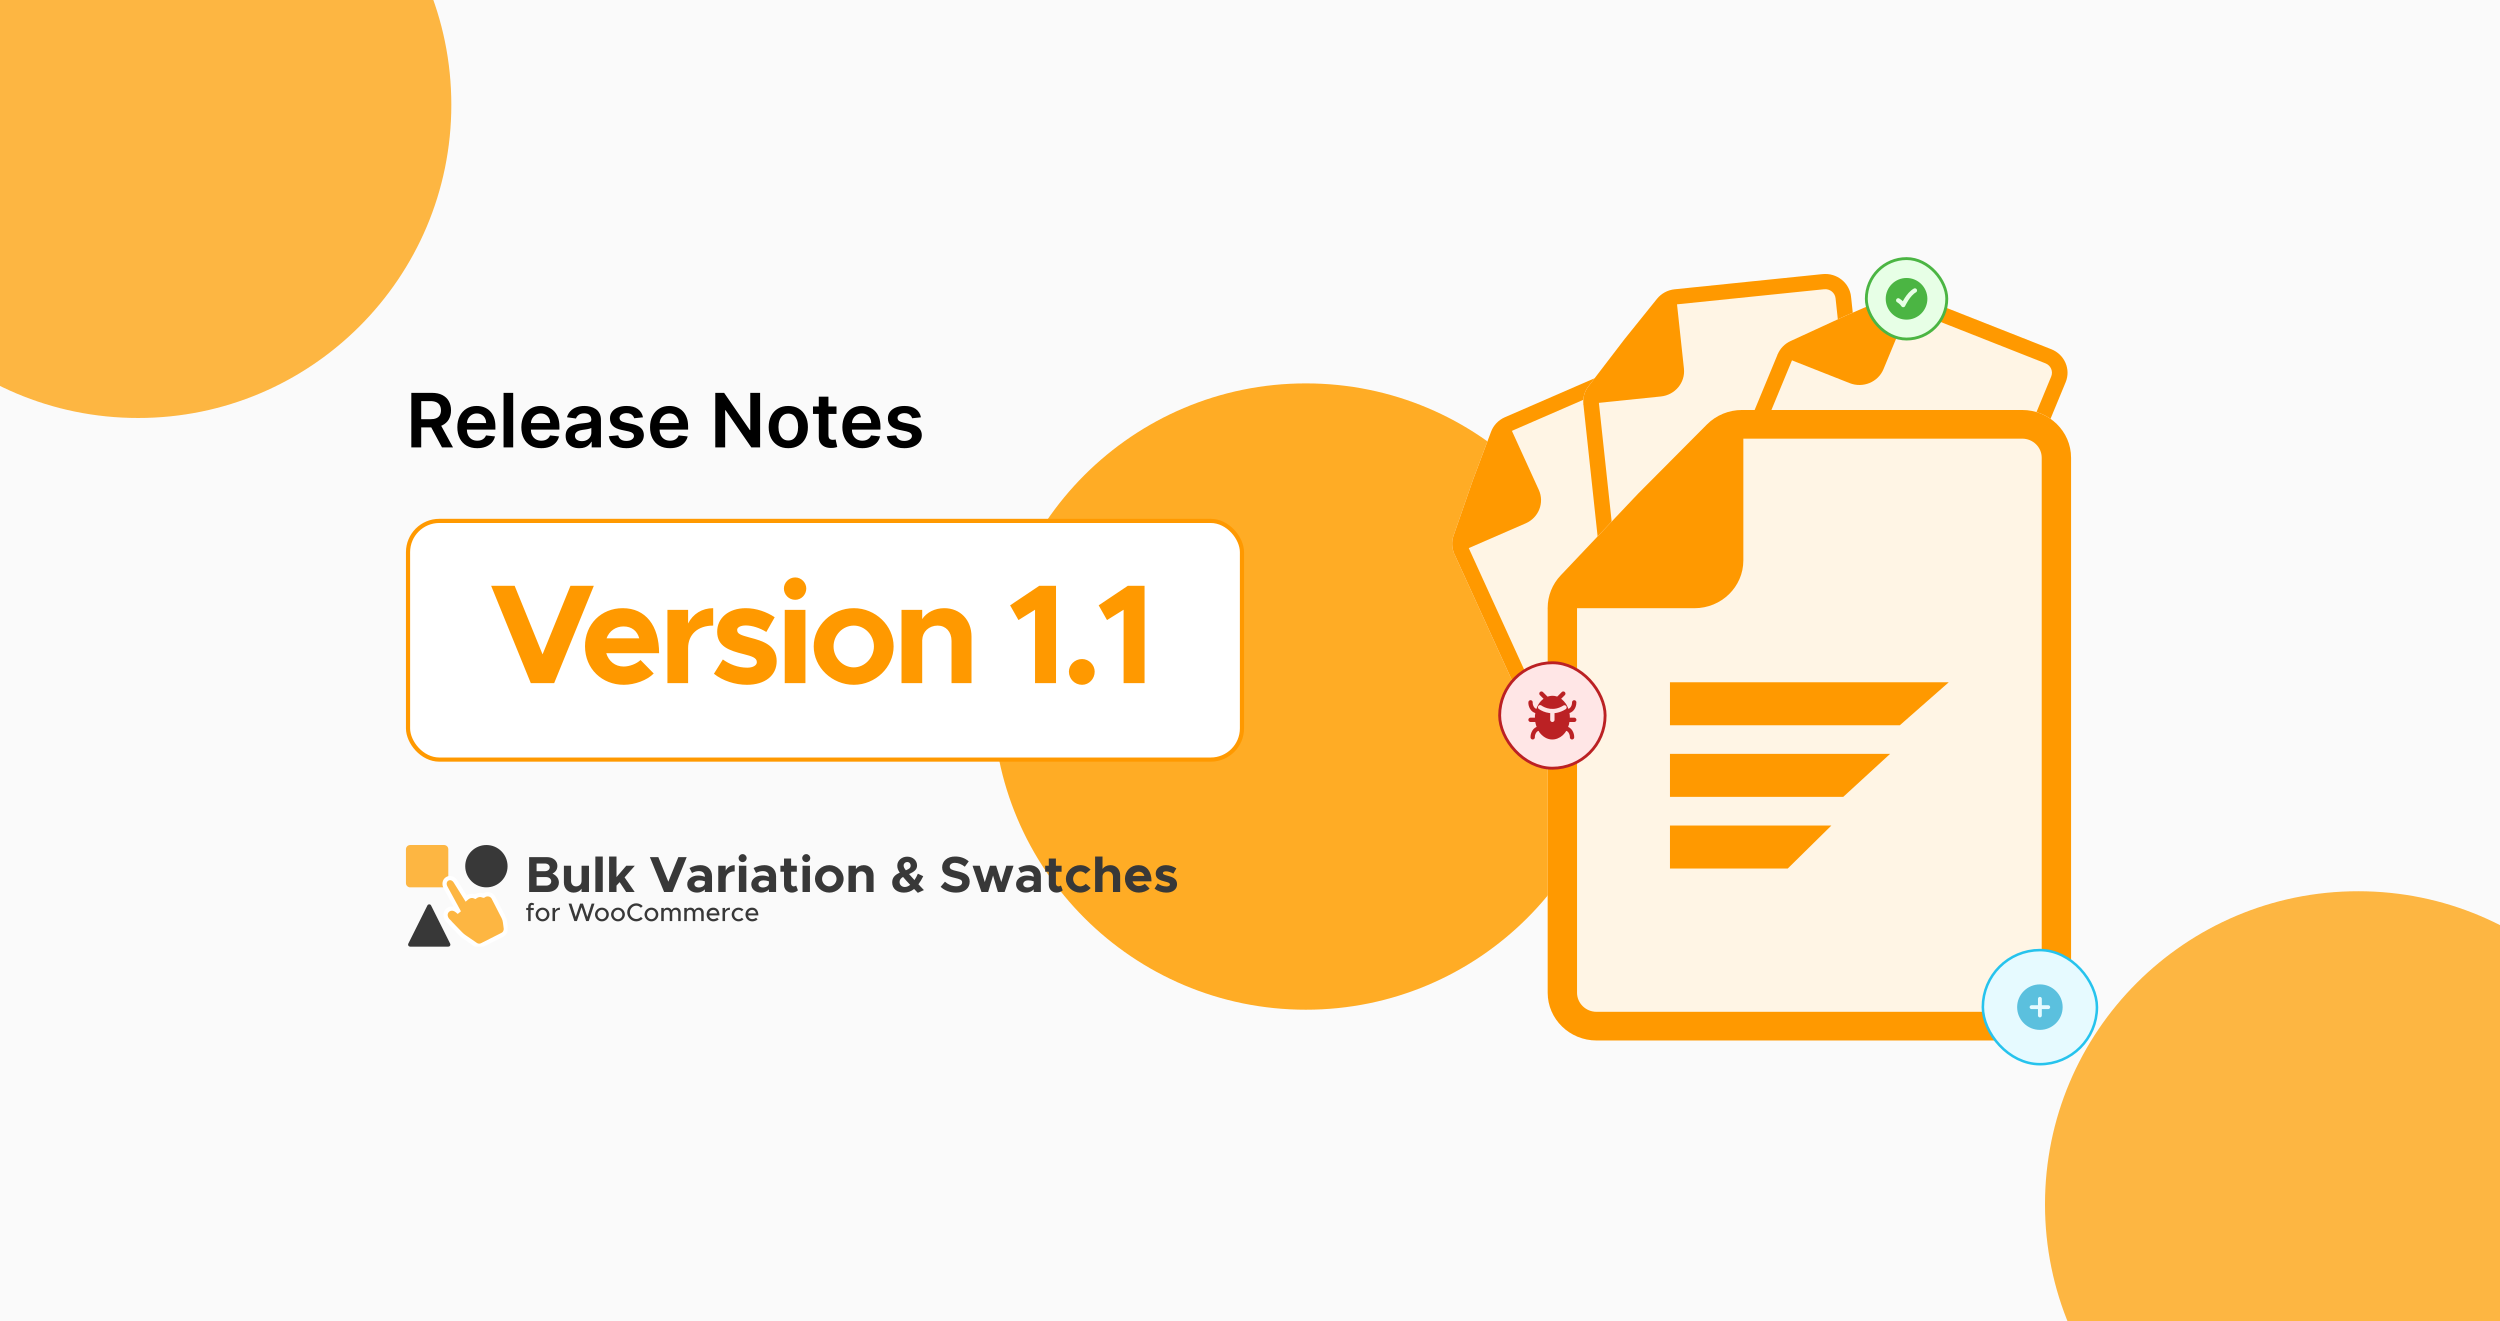 <svg width="350" height="185" viewBox="0 0 350 185" fill="none" xmlns="http://www.w3.org/2000/svg">
<g clip-path="url(#clip0_2739_97)">
<rect width="350" height="185" fill="#FAFAFA"/>
<g filter="url(#filter0_f_2739_97)">
<circle cx="19.343" cy="14.676" r="43.843" fill="#FDB642"/>
</g>
<g filter="url(#filter1_f_2739_97)">
<circle cx="182.82" cy="97.517" r="43.843" fill="#FFAC25"/>
</g>
<g filter="url(#filter2_f_2739_97)">
<circle cx="330.142" cy="168.615" r="43.843" fill="#FDB642"/>
</g>
<path d="M57.586 62.636V54.999H60.45C61.036 54.999 61.529 55.101 61.926 55.305C62.327 55.509 62.629 55.795 62.833 56.163C63.039 56.528 63.142 56.955 63.142 57.442C63.142 57.931 63.038 58.356 62.829 58.717C62.622 59.075 62.318 59.352 61.915 59.548C61.513 59.742 61.018 59.839 60.431 59.839H58.392V58.691H60.245C60.588 58.691 60.869 58.644 61.087 58.549C61.306 58.452 61.468 58.312 61.572 58.128C61.679 57.941 61.733 57.713 61.733 57.442C61.733 57.171 61.679 56.94 61.572 56.748C61.465 56.554 61.303 56.408 61.084 56.308C60.865 56.206 60.583 56.155 60.237 56.155H58.969V62.636H57.586ZM61.531 59.175L63.422 62.636H61.878L60.021 59.175H61.531ZM66.809 62.748C66.235 62.748 65.739 62.628 65.321 62.39C64.906 62.148 64.587 61.808 64.363 61.368C64.139 60.925 64.028 60.405 64.028 59.806C64.028 59.217 64.139 58.7 64.363 58.255C64.589 57.807 64.905 57.459 65.31 57.211C65.715 56.959 66.191 56.834 66.738 56.834C67.091 56.834 67.424 56.891 67.738 57.005C68.053 57.117 68.332 57.291 68.573 57.527C68.816 57.764 69.008 58.064 69.147 58.43C69.286 58.793 69.356 59.225 69.356 59.727V60.141H64.661V59.231H68.062C68.059 58.973 68.004 58.743 67.894 58.542C67.785 58.338 67.632 58.178 67.436 58.061C67.242 57.944 67.015 57.885 66.757 57.885C66.481 57.885 66.239 57.953 66.03 58.087C65.821 58.218 65.658 58.392 65.541 58.609C65.427 58.822 65.369 59.057 65.366 59.313V60.108C65.366 60.441 65.427 60.727 65.549 60.965C65.671 61.201 65.841 61.383 66.06 61.51C66.278 61.634 66.534 61.696 66.828 61.696C67.024 61.696 67.202 61.669 67.361 61.614C67.52 61.557 67.658 61.474 67.775 61.364C67.892 61.255 67.98 61.119 68.04 60.958L69.3 61.099C69.22 61.433 69.069 61.724 68.845 61.972C68.624 62.218 68.34 62.41 67.995 62.546C67.649 62.681 67.254 62.748 66.809 62.748ZM71.847 54.999V62.636H70.498V54.999H71.847ZM75.771 62.748C75.197 62.748 74.701 62.628 74.283 62.39C73.868 62.148 73.549 61.808 73.325 61.368C73.101 60.925 72.989 60.405 72.989 59.806C72.989 59.217 73.101 58.7 73.325 58.255C73.551 57.807 73.867 57.459 74.272 57.211C74.677 56.959 75.153 56.834 75.7 56.834C76.053 56.834 76.386 56.891 76.7 57.005C77.015 57.117 77.294 57.291 77.535 57.527C77.778 57.764 77.97 58.064 78.109 58.43C78.248 58.793 78.318 59.225 78.318 59.727V60.141H73.623V59.231H77.024C77.021 58.973 76.966 58.743 76.856 58.542C76.747 58.338 76.594 58.178 76.397 58.061C76.204 57.944 75.977 57.885 75.719 57.885C75.443 57.885 75.201 57.953 74.992 58.087C74.783 58.218 74.62 58.392 74.503 58.609C74.389 58.822 74.331 59.057 74.328 59.313V60.108C74.328 60.441 74.389 60.727 74.511 60.965C74.632 61.201 74.803 61.383 75.022 61.51C75.24 61.634 75.496 61.696 75.79 61.696C75.986 61.696 76.164 61.669 76.323 61.614C76.482 61.557 76.62 61.474 76.737 61.364C76.854 61.255 76.942 61.119 77.001 60.958L78.262 61.099C78.182 61.433 78.031 61.724 77.807 61.972C77.586 62.218 77.302 62.41 76.957 62.546C76.611 62.681 76.216 62.748 75.771 62.748ZM81.108 62.751C80.745 62.751 80.418 62.687 80.127 62.557C79.839 62.426 79.61 62.232 79.441 61.976C79.275 61.72 79.191 61.404 79.191 61.029C79.191 60.706 79.251 60.438 79.37 60.227C79.49 60.016 79.652 59.847 79.859 59.72C80.065 59.593 80.297 59.497 80.556 59.433C80.817 59.366 81.087 59.317 81.365 59.287C81.701 59.253 81.973 59.221 82.182 59.194C82.39 59.164 82.542 59.12 82.636 59.06C82.733 58.998 82.782 58.902 82.782 58.773V58.75C82.782 58.469 82.699 58.252 82.532 58.098C82.365 57.944 82.126 57.867 81.812 57.867C81.482 57.867 81.22 57.939 81.026 58.083C80.834 58.227 80.705 58.398 80.638 58.594L79.378 58.415C79.477 58.067 79.641 57.776 79.87 57.542C80.099 57.306 80.378 57.13 80.709 57.013C81.039 56.894 81.405 56.834 81.805 56.834C82.081 56.834 82.356 56.866 82.629 56.931C82.903 56.995 83.152 57.102 83.379 57.252C83.605 57.398 83.786 57.598 83.923 57.852C84.062 58.105 84.132 58.422 84.132 58.803V62.636H82.834V61.849H82.789C82.707 62.008 82.592 62.157 82.443 62.296C82.296 62.433 82.111 62.544 81.887 62.628C81.666 62.71 81.406 62.751 81.108 62.751ZM81.458 61.76C81.729 61.76 81.964 61.706 82.163 61.599C82.362 61.49 82.515 61.346 82.622 61.167C82.731 60.988 82.786 60.792 82.786 60.581V59.906C82.743 59.941 82.671 59.974 82.569 60.003C82.47 60.033 82.358 60.059 82.234 60.082C82.109 60.104 81.987 60.124 81.865 60.141C81.743 60.159 81.637 60.174 81.548 60.186C81.346 60.213 81.166 60.258 81.007 60.32C80.848 60.382 80.722 60.469 80.63 60.581C80.538 60.691 80.493 60.832 80.493 61.006C80.493 61.255 80.583 61.443 80.765 61.569C80.946 61.696 81.177 61.76 81.458 61.76ZM90.016 58.422L88.785 58.557C88.75 58.432 88.689 58.315 88.602 58.206C88.518 58.097 88.403 58.008 88.259 57.941C88.115 57.874 87.939 57.841 87.73 57.841C87.449 57.841 87.213 57.901 87.021 58.023C86.832 58.145 86.739 58.303 86.742 58.497C86.739 58.663 86.8 58.799 86.924 58.903C87.051 59.008 87.26 59.093 87.551 59.161L88.528 59.369C89.07 59.486 89.472 59.671 89.736 59.925C90.002 60.178 90.136 60.51 90.139 60.92C90.136 61.281 90.031 61.599 89.822 61.875C89.615 62.148 89.328 62.362 88.96 62.516C88.593 62.67 88.17 62.748 87.693 62.748C86.992 62.748 86.427 62.601 86 62.308C85.572 62.012 85.317 61.6 85.235 61.073L86.552 60.947C86.611 61.205 86.738 61.4 86.932 61.532C87.126 61.664 87.378 61.73 87.689 61.73C88.01 61.73 88.267 61.664 88.461 61.532C88.657 61.4 88.755 61.237 88.755 61.044C88.755 60.88 88.692 60.744 88.565 60.637C88.441 60.53 88.247 60.448 87.983 60.391L87.007 60.186C86.457 60.072 86.051 59.879 85.787 59.608C85.524 59.335 85.393 58.989 85.396 58.572C85.393 58.218 85.489 57.913 85.683 57.654C85.879 57.393 86.151 57.192 86.499 57.05C86.85 56.906 87.254 56.834 87.711 56.834C88.382 56.834 88.911 56.977 89.296 57.263C89.684 57.549 89.924 57.935 90.016 58.422ZM93.787 62.748C93.213 62.748 92.717 62.628 92.299 62.39C91.884 62.148 91.565 61.808 91.341 61.368C91.117 60.925 91.006 60.405 91.006 59.806C91.006 59.217 91.117 58.7 91.341 58.255C91.567 57.807 91.883 57.459 92.288 57.211C92.693 56.959 93.169 56.834 93.716 56.834C94.069 56.834 94.402 56.891 94.716 57.005C95.031 57.117 95.31 57.291 95.551 57.527C95.794 57.764 95.986 58.064 96.125 58.43C96.264 58.793 96.334 59.225 96.334 59.727V60.141H91.639V59.231H95.04C95.037 58.973 94.982 58.743 94.872 58.542C94.763 58.338 94.61 58.178 94.414 58.061C94.22 57.944 93.993 57.885 93.735 57.885C93.459 57.885 93.217 57.953 93.008 58.087C92.799 58.218 92.636 58.392 92.519 58.609C92.405 58.822 92.347 59.057 92.344 59.313V60.108C92.344 60.441 92.405 60.727 92.527 60.965C92.649 61.201 92.819 61.383 93.038 61.51C93.256 61.634 93.513 61.696 93.806 61.696C94.002 61.696 94.18 61.669 94.339 61.614C94.498 61.557 94.636 61.474 94.753 61.364C94.87 61.255 94.958 61.119 95.018 60.958L96.278 61.099C96.198 61.433 96.047 61.724 95.823 61.972C95.602 62.218 95.318 62.41 94.973 62.546C94.627 62.681 94.232 62.748 93.787 62.748ZM106.415 54.999V62.636H105.185L101.587 57.434H101.523V62.636H100.14V54.999H101.378L104.972 60.205H105.039V54.999H106.415ZM110.361 62.748C109.802 62.748 109.317 62.625 108.907 62.379C108.497 62.132 108.179 61.788 107.952 61.346C107.729 60.903 107.617 60.386 107.617 59.794C107.617 59.203 107.729 58.685 107.952 58.24C108.179 57.795 108.497 57.449 108.907 57.203C109.317 56.957 109.802 56.834 110.361 56.834C110.921 56.834 111.405 56.957 111.815 57.203C112.226 57.449 112.542 57.795 112.766 58.24C112.992 58.685 113.106 59.203 113.106 59.794C113.106 60.386 112.992 60.903 112.766 61.346C112.542 61.788 112.226 62.132 111.815 62.379C111.405 62.625 110.921 62.748 110.361 62.748ZM110.369 61.666C110.672 61.666 110.925 61.583 111.129 61.416C111.333 61.247 111.485 61.021 111.584 60.738C111.686 60.455 111.737 60.139 111.737 59.791C111.737 59.44 111.686 59.123 111.584 58.84C111.485 58.554 111.333 58.327 111.129 58.158C110.925 57.989 110.672 57.904 110.369 57.904C110.058 57.904 109.799 57.989 109.593 58.158C109.389 58.327 109.236 58.554 109.134 58.84C109.035 59.123 108.985 59.44 108.985 59.791C108.985 60.139 109.035 60.455 109.134 60.738C109.236 61.021 109.389 61.247 109.593 61.416C109.799 61.583 110.058 61.666 110.369 61.666ZM117.111 56.908V57.953H113.819V56.908H117.111ZM114.631 55.536H115.981V60.913C115.981 61.094 116.009 61.234 116.063 61.331C116.12 61.425 116.195 61.49 116.287 61.525C116.379 61.559 116.481 61.577 116.593 61.577C116.677 61.577 116.754 61.571 116.824 61.558C116.896 61.546 116.951 61.535 116.988 61.525L117.215 62.58C117.143 62.605 117.04 62.632 116.906 62.662C116.774 62.692 116.613 62.709 116.421 62.714C116.083 62.724 115.779 62.673 115.508 62.561C115.237 62.447 115.022 62.27 114.863 62.032C114.706 61.793 114.629 61.495 114.631 61.137V55.536ZM120.714 62.748C120.14 62.748 119.644 62.628 119.226 62.39C118.811 62.148 118.492 61.808 118.268 61.368C118.044 60.925 117.932 60.405 117.932 59.806C117.932 59.217 118.044 58.7 118.268 58.255C118.494 57.807 118.81 57.459 119.215 57.211C119.62 56.959 120.096 56.834 120.643 56.834C120.996 56.834 121.329 56.891 121.642 57.005C121.958 57.117 122.236 57.291 122.478 57.527C122.721 57.764 122.913 58.064 123.052 58.43C123.191 58.793 123.261 59.225 123.261 59.727V60.141H118.566V59.231H121.967C121.964 58.973 121.908 58.743 121.799 58.542C121.69 58.338 121.537 58.178 121.34 58.061C121.146 57.944 120.92 57.885 120.662 57.885C120.386 57.885 120.143 57.953 119.935 58.087C119.726 58.218 119.563 58.392 119.446 58.609C119.332 58.822 119.273 59.057 119.271 59.313V60.108C119.271 60.441 119.332 60.727 119.454 60.965C119.575 61.201 119.746 61.383 119.964 61.51C120.183 61.634 120.439 61.696 120.733 61.696C120.929 61.696 121.107 61.669 121.266 61.614C121.425 61.557 121.563 61.474 121.68 61.364C121.796 61.255 121.885 61.119 121.944 60.958L123.205 61.099C123.125 61.433 122.974 61.724 122.75 61.972C122.529 62.218 122.245 62.41 121.9 62.546C121.554 62.681 121.159 62.748 120.714 62.748ZM128.929 58.422L127.699 58.557C127.664 58.432 127.603 58.315 127.516 58.206C127.431 58.097 127.317 58.008 127.173 57.941C127.029 57.874 126.852 57.841 126.643 57.841C126.363 57.841 126.126 57.901 125.935 58.023C125.746 58.145 125.653 58.303 125.655 58.497C125.653 58.663 125.714 58.799 125.838 58.903C125.965 59.008 126.174 59.093 126.464 59.161L127.441 59.369C127.983 59.486 128.386 59.671 128.65 59.925C128.915 60.178 129.05 60.51 129.052 60.92C129.05 61.281 128.944 61.599 128.735 61.875C128.529 62.148 128.242 62.362 127.874 62.516C127.506 62.67 127.083 62.748 126.606 62.748C125.905 62.748 125.341 62.601 124.913 62.308C124.486 62.012 124.231 61.6 124.149 61.073L125.465 60.947C125.525 61.205 125.652 61.4 125.846 61.532C126.039 61.664 126.292 61.73 126.602 61.73C126.923 61.73 127.18 61.664 127.374 61.532C127.571 61.4 127.669 61.237 127.669 61.044C127.669 60.88 127.605 60.744 127.479 60.637C127.354 60.53 127.161 60.448 126.897 60.391L125.92 60.186C125.371 60.072 124.964 59.879 124.701 59.608C124.437 59.335 124.307 58.989 124.309 58.572C124.307 58.218 124.403 57.913 124.596 57.654C124.793 57.393 125.065 57.192 125.413 57.05C125.764 56.906 126.167 56.834 126.625 56.834C127.296 56.834 127.824 56.977 128.21 57.263C128.597 57.549 128.837 57.935 128.929 58.422Z" fill="black"/>
<rect x="57.125" y="72.927" width="116.75" height="33.417" rx="4.375" fill="white"/>
<rect x="57.125" y="72.927" width="116.75" height="33.417" rx="4.375" stroke="#FF9900" stroke-width="0.583"/>
<path d="M79.865 82.01H83.137L77.584 95.636H74.311L68.758 82.01H72.05L75.957 91.61L79.865 82.01ZM87.315 93.315C88.128 93.315 89.12 92.938 89.675 92.403L91.52 94.287C90.608 95.239 88.842 95.874 87.335 95.874C84.281 95.874 81.901 93.633 81.901 90.479C81.901 87.385 84.181 85.144 87.176 85.144C90.389 85.144 92.273 87.583 92.273 91.451H84.876C85.213 92.562 86.105 93.315 87.315 93.315ZM87.295 87.702C86.204 87.702 85.292 88.337 84.915 89.368H89.497C89.219 88.357 88.466 87.702 87.295 87.702ZM96.335 87.286C97.009 85.957 98.278 85.144 99.845 85.144V87.583C97.703 87.583 96.335 88.813 96.335 90.737V95.636H93.439V85.382H96.335V87.286ZM104.57 95.874C102.924 95.874 101.179 95.318 99.949 94.327L101.199 92.324C102.111 92.978 103.261 93.474 104.63 93.474C105.403 93.474 105.959 93.157 105.959 92.7C105.959 92.066 105.205 91.867 104.154 91.59C102.051 91.074 100.425 90.499 100.405 88.476C100.385 86.532 101.992 85.144 104.412 85.144C105.879 85.144 107.327 85.66 108.458 86.413L107.287 88.476C106.355 87.901 105.284 87.564 104.412 87.564C103.698 87.564 103.202 87.821 103.202 88.178C103.202 88.734 103.618 88.892 105.007 89.269C106.772 89.725 108.735 90.32 108.735 92.562C108.735 94.585 107.089 95.874 104.57 95.874ZM111.332 83.974C110.44 83.974 109.746 83.26 109.746 82.387C109.746 81.574 110.44 80.84 111.332 80.84C112.185 80.84 112.879 81.574 112.879 82.387C112.879 83.26 112.185 83.974 111.332 83.974ZM109.865 95.636V85.382H112.76V95.636H109.865ZM119.533 95.874C116.478 95.874 113.92 93.414 113.92 90.499C113.92 87.583 116.478 85.144 119.533 85.144C122.567 85.144 125.106 87.583 125.106 90.499C125.106 93.414 122.567 95.874 119.533 95.874ZM119.533 93.434C121.06 93.434 122.349 92.086 122.349 90.499C122.349 88.912 121.06 87.583 119.533 87.583C117.986 87.583 116.697 88.912 116.697 90.499C116.697 92.086 117.986 93.434 119.533 93.434ZM132.202 85.144C134.423 85.144 136.01 86.79 136.01 89.111V95.636H133.214V89.725C133.214 88.456 132.42 87.583 131.27 87.583C130.06 87.583 129.128 88.456 129.128 89.567L129.108 89.507V95.636H126.212V85.382H129.108V86.671C129.723 85.739 130.873 85.144 132.202 85.144ZM144.906 95.636V85.362L142.586 86.81L141.416 84.747L145.501 82.01H147.842V95.636H144.906ZM151.492 95.874C150.46 95.874 149.647 95.041 149.647 94.029C149.647 93.097 150.46 92.264 151.492 92.264C152.464 92.264 153.257 93.097 153.257 94.029C153.257 95.041 152.464 95.874 151.492 95.874ZM157.304 95.636V85.362L154.983 86.81L153.813 84.747L157.899 82.01H160.239V95.636H157.304Z" fill="#FF9900"/>
<g clip-path="url(#clip1_2739_97)">
<g clip-path="url(#clip2_2739_97)">
<path d="M56.833 118.896C56.833 118.568 57.098 118.303 57.426 118.303H59.258H62.168C62.496 118.303 62.761 118.568 62.761 118.896V123.638C62.761 123.966 62.496 124.231 62.168 124.231H57.426C57.098 124.231 56.833 123.966 56.833 123.638V120.728V118.896Z" fill="#FDB642"/>
<path d="M59.838 126.76C59.943 126.55 60.243 126.55 60.348 126.76L63.027 132.118C63.121 132.307 62.983 132.531 62.771 132.531H57.415C57.203 132.531 57.065 132.307 57.159 132.118L59.838 126.76Z" fill="#383838"/>
<circle cx="68.096" cy="121.267" r="2.964" fill="#383838"/>
<path d="M62.599 123.047C62.778 122.933 63.001 122.896 63.22 122.959C63.439 123.022 63.633 123.177 63.776 123.408L65.255 125.782C65.513 125.554 65.772 125.437 66.03 125.422C66.222 125.411 66.389 125.461 66.53 125.527C66.758 125.367 66.976 125.298 67.18 125.292C67.396 125.286 67.567 125.354 67.663 125.393C67.668 125.395 67.675 125.396 67.679 125.397C68.223 125.016 68.859 125.231 69.094 125.686L70.482 128.388C70.601 128.62 70.665 128.841 70.699 129.092L70.811 129.93C70.862 130.315 70.682 130.69 70.332 130.867L67.477 132.313C67.186 132.461 66.859 132.434 66.591 132.25L65.031 131.18C64.816 131.032 64.642 130.886 64.459 130.696L64.459 130.695L62.805 128.981L62.806 128.98C62.314 128.513 62.259 127.918 62.584 127.525C62.909 127.133 63.504 127.078 63.992 127.49L64.272 127.723L62.395 124.278L62.394 124.277C62.119 123.794 62.224 123.287 62.599 123.047Z" fill="#FDB642" stroke="white" stroke-width="0.593"/>
</g>
<path d="M74.077 124.883V119.996H76.553C77.428 119.996 78.032 120.508 78.032 121.219C78.032 121.717 77.784 122.08 77.35 122.308C77.919 122.564 78.246 123.019 78.246 123.56C78.246 124.342 77.577 124.883 76.645 124.883H74.077ZM75.123 121.966H76.29C76.681 121.966 76.958 121.739 76.958 121.425C76.958 121.12 76.681 120.892 76.29 120.892H75.123V121.966ZM75.123 123.986H76.453C76.873 123.986 77.172 123.737 77.172 123.389C77.172 123.04 76.873 122.791 76.453 122.791H75.123V123.986ZM81.42 121.205H82.459V124.883H81.42V124.42C81.2 124.755 80.787 124.968 80.311 124.968C79.514 124.968 78.945 124.378 78.945 123.545V121.205H79.948V123.325C79.948 123.78 80.232 124.093 80.645 124.093C81.079 124.093 81.413 123.78 81.413 123.382L81.42 123.403V121.205ZM83.35 124.883V119.91H84.388V124.883H83.35ZM88.873 121.205L87.444 122.834L88.859 124.883H87.664L86.753 123.503L86.312 123.979V124.883H85.274V119.91H86.312V122.791L87.678 121.205H88.873ZM94.967 119.996H96.141L94.149 124.883H92.975L90.983 119.996H92.164L93.566 123.439L94.967 119.996ZM98.068 121.12C99.028 121.12 99.683 121.724 99.683 122.685V124.883H98.679V124.513C98.416 124.812 97.996 124.968 97.598 124.968C96.816 124.968 96.211 124.499 96.211 123.794C96.211 123.069 96.887 122.571 97.74 122.571C98.039 122.571 98.366 122.635 98.679 122.756V122.685C98.679 122.293 98.438 121.952 97.833 121.952C97.491 121.952 97.171 122.066 96.88 122.215L96.531 121.525C97.05 121.262 97.555 121.12 98.068 121.12ZM97.833 124.25C98.231 124.25 98.608 124.065 98.679 123.723V123.382C98.445 123.296 98.174 123.247 97.89 123.247C97.513 123.247 97.214 123.467 97.214 123.766C97.214 124.065 97.477 124.25 97.833 124.25ZM101.596 121.888C101.838 121.411 102.294 121.12 102.856 121.12V121.995C102.087 121.995 101.596 122.436 101.596 123.126V124.883H100.558V121.205H101.596V121.888ZM103.974 120.7C103.654 120.7 103.405 120.444 103.405 120.131C103.405 119.839 103.654 119.576 103.974 119.576C104.28 119.576 104.529 119.839 104.529 120.131C104.529 120.444 104.28 120.7 103.974 120.7ZM103.448 124.883V121.205H104.486V124.883H103.448ZM107.036 121.12C107.997 121.12 108.651 121.724 108.651 122.685V124.883H107.648V124.513C107.385 124.812 106.965 124.968 106.567 124.968C105.784 124.968 105.18 124.499 105.18 123.794C105.18 123.069 105.855 122.571 106.709 122.571C107.008 122.571 107.335 122.635 107.648 122.756V122.685C107.648 122.293 107.406 121.952 106.802 121.952C106.46 121.952 106.14 122.066 105.848 122.215L105.5 121.525C106.019 121.262 106.524 121.12 107.036 121.12ZM106.802 124.25C107.2 124.25 107.577 124.065 107.648 123.723V123.382C107.413 123.296 107.143 123.247 106.858 123.247C106.481 123.247 106.183 123.467 106.183 123.766C106.183 124.065 106.446 124.25 106.802 124.25ZM111.462 123.972L111.71 124.648C111.497 124.84 111.163 124.968 110.864 124.968C110.217 124.968 109.761 124.506 109.761 123.844V122.044H109.256V121.205H109.761V120.195H110.757V121.205H111.554V122.044H110.757V123.681C110.757 123.922 110.914 124.093 111.106 124.093C111.248 124.093 111.39 124.043 111.462 123.972ZM112.88 120.7C112.56 120.7 112.311 120.444 112.311 120.131C112.311 119.839 112.56 119.576 112.88 119.576C113.186 119.576 113.435 119.839 113.435 120.131C113.435 120.444 113.186 120.7 112.88 120.7ZM112.354 124.883V121.205H113.392V124.883H112.354ZM116.106 124.968C115.011 124.968 114.093 124.086 114.093 123.04C114.093 121.995 115.011 121.12 116.106 121.12C117.195 121.12 118.105 121.995 118.105 123.04C118.105 124.086 117.195 124.968 116.106 124.968ZM116.106 124.093C116.654 124.093 117.116 123.609 117.116 123.04C117.116 122.471 116.654 121.995 116.106 121.995C115.551 121.995 115.089 122.471 115.089 123.04C115.089 123.609 115.551 124.093 116.106 124.093ZM120.935 121.12C121.732 121.12 122.301 121.71 122.301 122.542V124.883H121.298V122.763C121.298 122.308 121.013 121.995 120.601 121.995C120.167 121.995 119.832 122.308 119.832 122.706L119.825 122.685V124.883H118.787V121.205H119.825V121.667C120.046 121.333 120.458 121.12 120.935 121.12ZM129.347 124.612L128.494 124.997L127.974 124.456C127.569 124.783 127.107 124.968 126.552 124.968C125.613 124.968 124.908 124.442 124.908 123.553C124.908 122.912 125.221 122.507 125.968 122.172C125.712 121.795 125.62 121.539 125.62 121.177C125.62 120.494 126.232 119.932 127.007 119.932C127.804 119.932 128.387 120.465 128.387 121.169C128.387 121.717 128.046 122.016 127.27 122.372C127.484 122.621 127.725 122.891 128.024 123.211C128.209 122.941 128.373 122.635 128.501 122.315L129.255 122.67C129.041 123.097 128.821 123.481 128.579 123.802L129.347 124.612ZM127.021 120.679C126.737 120.679 126.509 120.885 126.509 121.177C126.509 121.404 126.623 121.589 126.822 121.838C127.299 121.646 127.491 121.497 127.491 121.177C127.491 120.892 127.299 120.679 127.021 120.679ZM126.68 124.179C126.936 124.179 127.185 124.065 127.427 123.88C126.993 123.424 126.673 123.062 126.424 122.77C126.089 122.969 125.94 123.197 125.94 123.481C125.94 123.915 126.274 124.179 126.68 124.179ZM133.858 124.968C133.011 124.968 132.257 124.684 131.688 124.157L132.293 123.439C132.755 123.837 133.281 124.079 133.9 124.079C134.427 124.079 134.697 123.837 134.697 123.531C134.697 123.183 134.412 123.076 133.666 122.905C132.634 122.67 131.901 122.379 131.901 121.433C131.901 120.529 132.641 119.91 133.708 119.91C134.505 119.91 135.124 120.159 135.622 120.586L135.074 121.34C134.64 120.992 134.149 120.799 133.68 120.799C133.232 120.799 132.961 121.034 132.961 121.326C132.961 121.682 133.253 121.795 134.007 121.966C135.06 122.201 135.757 122.514 135.757 123.417C135.757 124.349 135.053 124.968 133.858 124.968ZM137.406 124.883L136.154 121.205H137.171L137.868 123.496L138.594 121.205H139.455L140.18 123.496L140.878 121.205H141.895L140.643 124.883H139.711L139.028 122.571L138.338 124.883H137.406ZM144.106 121.12C145.066 121.12 145.721 121.724 145.721 122.685V124.883H144.718V124.513C144.455 124.812 144.035 124.968 143.636 124.968C142.854 124.968 142.249 124.499 142.249 123.794C142.249 123.069 142.925 122.571 143.779 122.571C144.078 122.571 144.405 122.635 144.718 122.756V122.685C144.718 122.293 144.476 121.952 143.871 121.952C143.53 121.952 143.21 122.066 142.918 122.215L142.569 121.525C143.089 121.262 143.594 121.12 144.106 121.12ZM143.871 124.25C144.27 124.25 144.647 124.065 144.718 123.723V123.382C144.483 123.296 144.213 123.247 143.928 123.247C143.551 123.247 143.252 123.467 143.252 123.766C143.252 124.065 143.516 124.25 143.871 124.25ZM148.531 123.972L148.78 124.648C148.567 124.84 148.232 124.968 147.934 124.968C147.286 124.968 146.831 124.506 146.831 123.844V122.044H146.326V121.205H146.831V120.195H147.827V121.205H148.624V122.044H147.827V123.681C147.827 123.922 147.983 124.093 148.175 124.093C148.318 124.093 148.46 124.043 148.531 123.972ZM151.23 124.968C150.142 124.968 149.224 124.086 149.224 123.04C149.224 121.995 150.149 121.12 151.238 121.12C151.835 121.12 152.326 121.361 152.682 121.746L151.992 122.336C151.807 122.13 151.515 121.995 151.23 121.995C150.69 121.995 150.235 122.471 150.235 123.033C150.235 123.609 150.69 124.093 151.238 124.093C151.522 124.093 151.821 123.951 152.013 123.737L152.703 124.321C152.34 124.719 151.842 124.968 151.23 124.968ZM155.455 121.12C156.252 121.12 156.821 121.71 156.821 122.542V124.883H155.818V122.763C155.818 122.308 155.533 121.995 155.121 121.995C154.687 121.995 154.352 122.308 154.352 122.706V124.883H153.314V119.91H154.352V121.653C154.58 121.333 154.985 121.12 155.455 121.12ZM159.433 124.05C159.725 124.05 160.081 123.915 160.28 123.723L160.942 124.399C160.614 124.741 159.981 124.968 159.441 124.968C158.345 124.968 157.491 124.164 157.491 123.033C157.491 121.923 158.309 121.12 159.384 121.12C160.536 121.12 161.212 121.995 161.212 123.382H158.558C158.679 123.78 159 124.05 159.433 124.05ZM159.426 122.037C159.035 122.037 158.708 122.265 158.573 122.635H160.216C160.116 122.272 159.846 122.037 159.426 122.037ZM163.295 124.968C162.704 124.968 162.078 124.769 161.637 124.413L162.085 123.695C162.413 123.93 162.825 124.107 163.316 124.107C163.593 124.107 163.793 123.994 163.793 123.83C163.793 123.602 163.522 123.531 163.145 123.432C162.391 123.247 161.808 123.04 161.801 122.315C161.794 121.618 162.37 121.12 163.238 121.12C163.764 121.12 164.283 121.305 164.689 121.575L164.269 122.315C163.935 122.108 163.551 121.987 163.238 121.987C162.982 121.987 162.804 122.08 162.804 122.208C162.804 122.407 162.953 122.464 163.451 122.599C164.084 122.763 164.789 122.976 164.789 123.78C164.789 124.506 164.198 124.968 163.295 124.968Z" fill="#383838"/>
<path d="M74.291 126.909V127.111H74.725V127.41H74.291V128.95H73.946V127.41H73.668V127.111H73.946V126.891C73.946 126.596 74.145 126.389 74.429 126.389C74.561 126.389 74.696 126.439 74.796 126.521L74.668 126.756C74.629 126.716 74.557 126.688 74.479 126.688C74.376 126.688 74.291 126.78 74.291 126.909ZM75.96 128.993C75.434 128.993 74.989 128.552 74.989 128.029C74.989 127.506 75.434 127.069 75.96 127.069C76.483 127.069 76.924 127.506 76.924 128.029C76.924 128.552 76.483 128.993 75.96 128.993ZM75.96 128.687C76.291 128.687 76.572 128.388 76.572 128.029C76.572 127.673 76.291 127.374 75.96 127.374C75.622 127.374 75.341 127.673 75.341 128.029C75.341 128.388 75.622 128.687 75.96 128.687ZM77.706 127.463C77.823 127.222 78.072 127.069 78.389 127.069V127.374C78.008 127.374 77.738 127.584 77.706 127.904V128.95H77.354V127.111H77.706V127.463ZM80.408 128.95L79.604 126.507H80.003L80.604 128.37L81.216 126.507H81.614L82.226 128.37L82.827 126.507H83.225L82.421 128.95H82.062L81.418 127.005L80.767 128.95H80.408ZM84.272 128.993C83.746 128.993 83.301 128.552 83.301 128.029C83.301 127.506 83.746 127.069 84.272 127.069C84.795 127.069 85.236 127.506 85.236 128.029C85.236 128.552 84.795 128.993 84.272 128.993ZM84.272 128.687C84.603 128.687 84.884 128.388 84.884 128.029C84.884 127.673 84.603 127.374 84.272 127.374C83.934 127.374 83.653 127.673 83.653 128.029C83.653 128.388 83.934 128.687 84.272 128.687ZM86.52 128.993C85.993 128.993 85.549 128.552 85.549 128.029C85.549 127.506 85.993 127.069 86.52 127.069C87.043 127.069 87.484 127.506 87.484 128.029C87.484 128.552 87.043 128.993 86.52 128.993ZM86.52 128.687C86.85 128.687 87.131 128.388 87.131 128.029C87.131 127.673 86.85 127.374 86.52 127.374C86.182 127.374 85.901 127.673 85.901 128.029C85.901 128.388 86.182 128.687 86.52 128.687ZM89.08 128.993C88.394 128.993 87.81 128.413 87.81 127.727C87.81 127.04 88.394 126.464 89.08 126.464C89.429 126.464 89.749 126.61 89.98 126.848L89.727 127.09C89.564 126.912 89.333 126.795 89.08 126.795C88.593 126.795 88.18 127.222 88.18 127.727C88.18 128.235 88.593 128.662 89.08 128.662C89.333 128.662 89.564 128.545 89.727 128.367L89.98 128.609C89.749 128.843 89.429 128.993 89.08 128.993ZM91.202 128.993C90.676 128.993 90.231 128.552 90.231 128.029C90.231 127.506 90.676 127.069 91.202 127.069C91.725 127.069 92.166 127.506 92.166 128.029C92.166 128.552 91.725 128.993 91.202 128.993ZM91.202 128.687C91.533 128.687 91.814 128.388 91.814 128.029C91.814 127.673 91.533 127.374 91.202 127.374C90.864 127.374 90.583 127.673 90.583 128.029C90.583 128.388 90.864 128.687 91.202 128.687ZM94.634 127.069C95.018 127.069 95.295 127.364 95.295 127.78V128.95H94.95V127.833C94.95 127.563 94.79 127.374 94.559 127.374C94.296 127.374 94.111 127.549 94.111 127.801V128.95H93.766V127.833C93.766 127.563 93.606 127.374 93.375 127.374C93.112 127.374 92.927 127.549 92.927 127.801V128.95H92.574V127.111H92.927V127.367C93.019 127.186 93.211 127.069 93.446 127.069C93.713 127.069 93.93 127.211 94.036 127.439C94.122 127.211 94.356 127.069 94.634 127.069ZM97.857 127.069C98.241 127.069 98.519 127.364 98.519 127.78V128.95H98.174V127.833C98.174 127.563 98.014 127.374 97.783 127.374C97.519 127.374 97.334 127.549 97.334 127.801V128.95H96.989V127.833C96.989 127.563 96.829 127.374 96.598 127.374C96.335 127.374 96.15 127.549 96.15 127.801V128.95H95.798V127.111H96.15V127.367C96.242 127.186 96.434 127.069 96.669 127.069C96.936 127.069 97.153 127.211 97.26 127.439C97.345 127.211 97.58 127.069 97.857 127.069ZM99.868 128.68C100.06 128.68 100.284 128.595 100.394 128.481L100.615 128.708C100.451 128.883 100.131 128.993 99.871 128.993C99.359 128.993 98.925 128.591 98.925 128.025C98.925 127.474 99.334 127.069 99.843 127.069C100.405 127.069 100.729 127.495 100.729 128.153H99.281C99.327 128.459 99.551 128.68 99.868 128.68ZM99.857 127.382C99.573 127.382 99.341 127.574 99.284 127.872H100.387C100.348 127.588 100.174 127.382 99.857 127.382ZM101.507 127.463C101.624 127.222 101.873 127.069 102.19 127.069V127.374C101.809 127.374 101.539 127.584 101.507 127.904V128.95H101.155V127.111H101.507V127.463ZM103.401 128.993C102.878 128.993 102.434 128.552 102.434 128.029C102.434 127.506 102.878 127.069 103.405 127.069C103.668 127.069 103.906 127.179 104.08 127.353L103.842 127.574C103.732 127.449 103.572 127.374 103.401 127.374C103.067 127.374 102.789 127.673 102.789 128.029C102.789 128.388 103.067 128.687 103.405 128.687C103.575 128.687 103.739 128.609 103.853 128.481L104.091 128.698C103.913 128.879 103.675 128.993 103.401 128.993ZM105.311 128.68C105.503 128.68 105.727 128.595 105.837 128.481L106.058 128.708C105.894 128.883 105.574 128.993 105.314 128.993C104.802 128.993 104.368 128.591 104.368 128.025C104.368 127.474 104.777 127.069 105.286 127.069C105.848 127.069 106.172 127.495 106.172 128.153H104.724C104.77 128.459 104.994 128.68 105.311 128.68ZM105.3 127.382C105.016 127.382 104.784 127.574 104.728 127.872H105.83C105.791 127.588 105.617 127.382 105.3 127.382Z" fill="#383838"/>
</g>
<path d="M206.227 67.15L208.755 60.432C209.093 59.532 209.79 58.804 210.687 58.414L229.699 50.148C231.532 49.351 233.68 50.157 234.497 51.947L251.05 88.251C251.866 90.041 251.041 92.139 249.208 92.936L220.328 105.492C218.495 106.289 216.347 105.484 215.531 103.693L203.621 77.572C203.249 76.756 203.206 75.833 203.5 74.987L206.227 67.15Z" fill="#FFF5E5"/>
<path fill-rule="evenodd" clip-rule="evenodd" d="M249.058 89.117L232.505 52.813C232.178 52.097 231.319 51.775 230.586 52.093L211.574 60.359C211.215 60.515 210.937 60.806 210.801 61.166L208.283 67.86L205.564 75.672C205.447 76.011 205.464 76.38 205.613 76.706L217.523 102.828C217.849 103.544 218.708 103.866 219.442 103.547L248.321 90.991C249.055 90.672 249.384 89.833 249.058 89.117ZM206.227 67.15L208.755 60.432C209.093 59.532 209.79 58.804 210.687 58.414L229.699 50.148C231.532 49.351 233.68 50.157 234.497 51.947L251.05 88.251C251.866 90.041 251.041 92.139 249.208 92.936L220.328 105.492C218.495 106.289 216.347 105.484 215.531 103.693L203.621 77.572C203.249 76.756 203.206 75.833 203.5 74.987L206.227 67.15Z" fill="#FF9900"/>
<path d="M206.855 67.654L211 58.861L215.434 68.585C216.25 70.376 215.425 72.473 213.592 73.27L203.633 77.6L206.855 67.654Z" fill="#FF9900"/>
<path d="M227.45 47.464L231.979 41.837C232.586 41.083 233.479 40.601 234.456 40.501L255.153 38.377C257.149 38.172 258.937 39.586 259.146 41.535L263.4 81.057C263.61 83.006 262.162 84.752 260.167 84.957L228.727 88.184C226.731 88.389 224.943 86.975 224.733 85.026L221.673 56.589C221.577 55.701 221.828 54.81 222.376 54.095L227.45 47.464Z" fill="#FFF5E5"/>
<path fill-rule="evenodd" clip-rule="evenodd" d="M261.232 81.28L256.978 41.757C256.894 40.978 256.179 40.412 255.381 40.494L234.684 42.618C234.293 42.658 233.936 42.851 233.693 43.153L229.18 48.759L224.122 55.369C223.903 55.655 223.803 56.011 223.841 56.367L226.902 84.803C226.986 85.583 227.701 86.148 228.499 86.067L259.939 82.84C260.737 82.758 261.316 82.059 261.232 81.28ZM227.45 47.464L231.979 41.837C232.586 41.083 233.479 40.601 234.456 40.501L255.153 38.377C257.149 38.172 258.937 39.586 259.146 41.535L263.4 81.057C263.61 83.006 262.162 84.752 260.167 84.957L228.727 88.184C226.731 88.389 224.943 86.975 224.733 85.026L221.673 56.589C221.577 55.701 221.828 54.81 222.376 54.095L227.45 47.464Z" fill="#FF9900"/>
<path d="M227.887 48.133L234.612 41.02L235.751 51.607C235.961 53.556 234.513 55.302 232.517 55.506L221.676 56.619L227.887 48.133Z" fill="#FF9900"/>
<path d="M258.353 44.216L265.057 41.325C265.955 40.937 266.976 40.921 267.886 41.281L287.182 48.893C289.043 49.627 289.941 51.695 289.19 53.512L273.944 90.359C273.193 92.176 271.075 93.053 269.214 92.319L239.903 80.755C238.043 80.021 237.144 77.953 237.895 76.136L248.864 49.625C249.207 48.797 249.857 48.126 250.685 47.745L258.353 44.216Z" fill="#FFF5E5"/>
<path fill-rule="evenodd" clip-rule="evenodd" d="M271.923 89.561L287.168 52.715C287.469 51.988 287.109 51.161 286.365 50.867L267.07 43.254C266.705 43.111 266.297 43.117 265.938 43.272L259.258 46.153L251.614 49.67C251.283 49.823 251.023 50.092 250.886 50.423L239.917 76.934C239.616 77.661 239.976 78.488 240.72 78.781L270.031 90.346C270.775 90.639 271.622 90.288 271.923 89.561ZM258.353 44.216L265.057 41.325C265.955 40.937 266.976 40.921 267.886 41.281L287.182 48.893C289.043 49.627 289.941 51.695 289.19 53.512L273.944 90.359C273.193 92.176 271.075 93.053 269.214 92.319L239.903 80.755C238.043 80.021 237.144 77.953 237.895 76.136L248.864 49.625C249.207 48.797 249.857 48.126 250.685 47.745L258.353 44.216Z" fill="#FF9900"/>
<path d="M258.417 45.007L267.774 41.81L263.69 51.68C262.939 53.497 260.821 54.375 258.96 53.641L248.853 49.653L258.417 45.007Z" fill="#FF9900"/>
<path d="M229.345 69.101L238.969 59.426C240.258 58.13 242.03 57.398 243.881 57.398H283.101C286.883 57.398 289.949 60.392 289.949 64.085V138.98C289.949 142.673 286.883 145.667 283.101 145.667H223.524C219.742 145.667 216.676 142.673 216.676 138.98V85.093C216.676 83.41 217.326 81.788 218.497 80.552L229.345 69.101Z" fill="#FFF5E5"/>
<path fill-rule="evenodd" clip-rule="evenodd" d="M285.84 138.98V64.085C285.84 62.608 284.614 61.411 283.101 61.411H243.881C243.141 61.411 242.432 61.703 241.916 62.222L232.327 71.861L221.513 83.277C221.045 83.771 220.785 84.42 220.785 85.093V138.98C220.785 140.457 222.011 141.655 223.524 141.655H283.101C284.614 141.655 285.84 140.457 285.84 138.98ZM229.345 69.101L238.969 59.426C240.258 58.13 242.03 57.398 243.881 57.398H283.101C286.883 57.398 289.949 60.392 289.949 64.085V138.98C289.949 142.673 286.883 145.667 283.101 145.667H223.524C219.742 145.667 216.676 142.673 216.676 138.98V85.093C216.676 83.41 217.326 81.788 218.497 80.552L229.345 69.101Z" fill="#FF9900"/>
<path d="M230.029 70.438L244.068 58.401V78.463C244.068 82.156 241.002 85.15 237.22 85.15H216.676L230.029 70.438Z" fill="#FF9900"/>
<path d="M233.795 95.515H272.828L265.98 101.533H233.795V95.515Z" fill="#FF9900"/>
<path d="M233.795 105.545H264.611L258.054 111.563H233.795V105.545Z" fill="#FF9900"/>
<path d="M233.795 115.575H256.393L250.286 121.593H233.795V115.575Z" fill="#FF9900"/>
<rect x="209.952" y="92.785" width="14.763" height="14.763" rx="7.381" fill="#FFE6E6"/>
<rect x="209.952" y="92.785" width="14.763" height="14.763" rx="7.381" stroke="#BB2124" stroke-width="0.404"/>
<path d="M218.975 98.695C217.759 97.002 216.208 97.818 215.657 98.744C215.298 99.348 214.739 100.809 215.8 102.401C216.943 103.796 218.289 103.164 218.84 102.429C219.371 101.797 219.893 100.164 218.975 98.695Z" fill="#BB2124" stroke="#BB2124" stroke-width="0.606" stroke-linecap="round"/>
<path d="M214.276 98.328C214.235 98.689 214.496 99.552 215.25 99.573" stroke="#BB2124" stroke-width="0.606" stroke-linecap="round"/>
<path d="M219.473 99.552C219.84 99.573 220.391 99.144 220.391 98.328" stroke="#BB2124" stroke-width="0.606" stroke-linecap="round"/>
<path d="M220.086 103.225C220.107 102.756 219.801 102.029 219.209 102.009" stroke="#BB2124" stroke-width="0.606" stroke-linecap="round"/>
<path d="M214.577 103.225C214.556 102.753 214.869 102.022 215.474 102.001" stroke="#BB2124" stroke-width="0.606" stroke-linecap="round"/>
<path d="M214.275 100.776H215.026" stroke="#BB2124" stroke-width="0.606" stroke-linecap="round"/>
<path d="M220.395 100.776H219.656" stroke="#BB2124" stroke-width="0.606" stroke-linecap="round"/>
<path d="M217.332 100.777V99.777" stroke="#FFE5E6" stroke-width="0.606" stroke-linecap="round"/>
<path d="M218.861 97.105L218.249 97.717M215.801 97.105L216.413 97.717" stroke="#BB2124" stroke-width="0.606" stroke-linecap="round"/>
<path d="M215.617 99.014C216.168 99.409 217.535 99.981 219.025 99.038" stroke="#FFE5E6" stroke-width="0.606" stroke-linecap="round"/>
<rect x="261.286" y="36.202" width="11.263" height="11.263" rx="5.631" fill="#E7FFE6"/>
<rect x="261.286" y="36.202" width="11.263" height="11.263" rx="5.631" stroke="#4BB543" stroke-width="0.404"/>
<path d="M269.833 41.834C269.833 40.223 268.527 38.917 266.917 38.917C265.306 38.917 264 40.223 264 41.834C264 43.444 265.306 44.75 266.917 44.75C268.527 44.75 269.833 43.444 269.833 41.834Z" fill="#4BB543"/>
<path d="M265.75 42.052C265.75 42.052 266.217 42.319 266.45 42.709C266.45 42.709 267.15 41.177 268.083 40.667" stroke="#E7FFE5" stroke-width="0.606" stroke-linecap="round" stroke-linejoin="round"/>
<rect x="277.598" y="133.013" width="15.974" height="15.974" rx="7.987" fill="#E6FAFF"/>
<rect x="277.598" y="133.013" width="15.974" height="15.974" rx="7.987" stroke="#26C3ED" stroke-width="0.359"/>
<path d="M285.585 143.916C287.195 143.916 288.501 142.611 288.501 141C288.501 139.389 287.195 138.083 285.585 138.083C283.974 138.083 282.668 139.389 282.668 141C282.668 142.611 283.974 143.916 285.585 143.916Z" fill="#5BC0DE" stroke="#5BC0DE" stroke-width="0.539"/>
<path d="M285.585 139.833V142.166M286.751 141H284.418" stroke="#E5FAFF" stroke-width="0.539" stroke-linecap="round" stroke-linejoin="round"/>
</g>
<defs>
<filter id="filter0_f_2739_97" x="-219.358" y="-224.025" width="477.403" height="477.403" filterUnits="userSpaceOnUse" color-interpolation-filters="sRGB">
<feFlood flood-opacity="0" result="BackgroundImageFix"/>
<feBlend mode="normal" in="SourceGraphic" in2="BackgroundImageFix" result="shape"/>
<feGaussianBlur stdDeviation="97.429" result="effect1_foregroundBlur_2739_97"/>
</filter>
<filter id="filter1_f_2739_97" x="-7.167" y="-92.47" width="379.973" height="379.974" filterUnits="userSpaceOnUse" color-interpolation-filters="sRGB">
<feFlood flood-opacity="0" result="BackgroundImageFix"/>
<feBlend mode="normal" in="SourceGraphic" in2="BackgroundImageFix" result="shape"/>
<feGaussianBlur stdDeviation="73.072" result="effect1_foregroundBlur_2739_97"/>
</filter>
<filter id="filter2_f_2739_97" x="91.441" y="-70.087" width="477.402" height="477.403" filterUnits="userSpaceOnUse" color-interpolation-filters="sRGB">
<feFlood flood-opacity="0" result="BackgroundImageFix"/>
<feBlend mode="normal" in="SourceGraphic" in2="BackgroundImageFix" result="shape"/>
<feGaussianBlur stdDeviation="97.429" result="effect1_foregroundBlur_2739_97"/>
</filter>
<clipPath id="clip0_2739_97">
<rect width="350" height="185" fill="white"/>
</clipPath>
<clipPath id="clip1_2739_97">
<rect width="116.667" height="14.228" fill="white" transform="translate(56.833 118.303)"/>
</clipPath>
<clipPath id="clip2_2739_97">
<rect width="14.228" height="14.228" fill="white" transform="translate(56.833 118.303)"/>
</clipPath>
</defs>
</svg>
